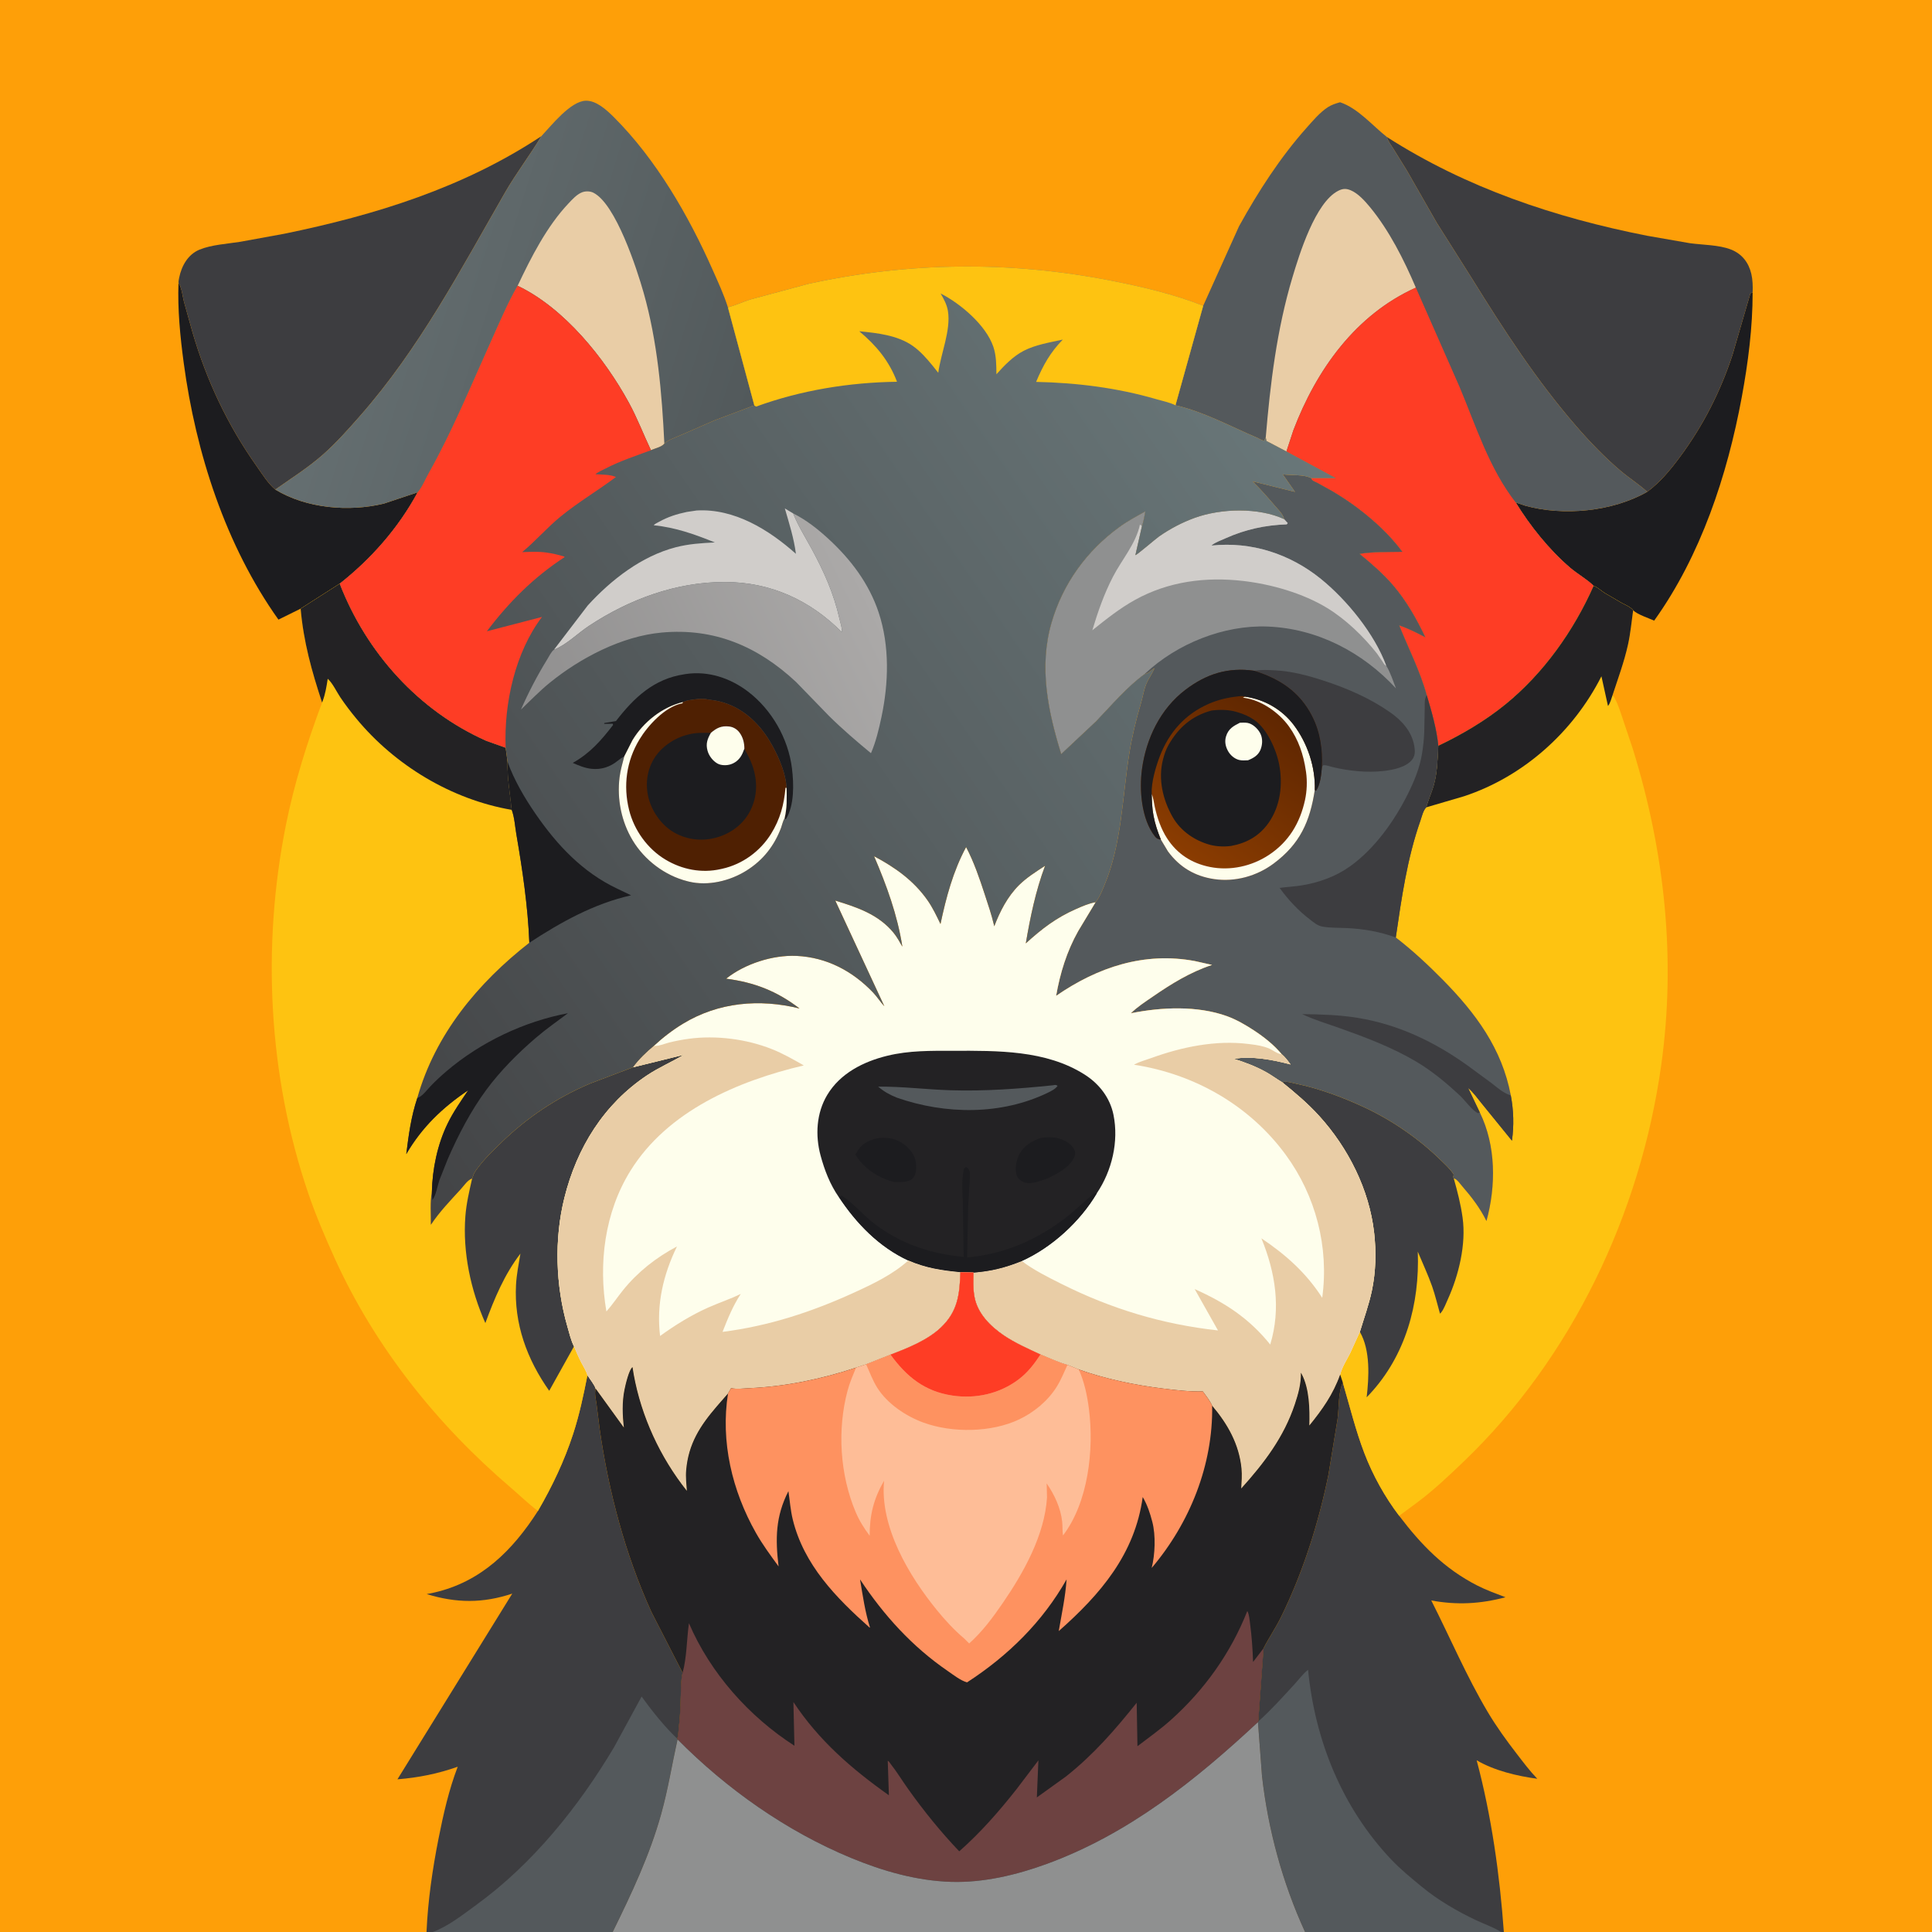 <svg version="1.1" xmlns="http://www.w3.org/2000/svg" style="display: block;" viewBox="0 0 2048 2048" width="1024" height="1024">
<rect x="0" y="0" width="2048" height="2048" fill="#808080" stroke="none"/>
<defs>
	<linearGradient id="Gradient1" gradientUnits="userSpaceOnUse" x1="799.404" y1="422.415" x2="368.561" y2="285.878">
		<stop class="stop0" offset="0" stop-opacity="1" stop-color="rgb(82,89,91)"/>
		<stop class="stop1" offset="1" stop-opacity="1" stop-color="rgb(101,111,113)"/>
	</linearGradient>
	<linearGradient id="Gradient2" gradientUnits="userSpaceOnUse" x1="1357.28" y1="761.104" x2="1252.13" y2="902.874">
		<stop class="stop0" offset="0" stop-opacity="1" stop-color="rgb(96,39,1)"/>
		<stop class="stop1" offset="1" stop-opacity="1" stop-color="rgb(138,60,1)"/>
	</linearGradient>
	<linearGradient id="Gradient3" gradientUnits="userSpaceOnUse" x1="337.04" y1="1111.81" x2="1348.29" y2="419.678">
		<stop class="stop0" offset="0" stop-opacity="1" stop-color="rgb(67,68,70)"/>
		<stop class="stop1" offset="1" stop-opacity="1" stop-color="rgb(105,119,121)"/>
	</linearGradient>
	<linearGradient id="Gradient4" gradientUnits="userSpaceOnUse" x1="593.33" y1="811.685" x2="930.299" y2="648.028">
		<stop class="stop0" offset="0" stop-opacity="1" stop-color="rgb(144,143,143)"/>
		<stop class="stop1" offset="1" stop-opacity="1" stop-color="rgb(171,169,168)"/>
	</linearGradient>
</defs>
<path transform="translate(0,0)" fill="rgb(254,159,8)" d="M 452.119 2048 L -0 2048 L 0 -0 L 2048 0 L 2048 2048 L 1594.14 2048 L 1591.21 2048 L 1383.43 2048 L 649.47 2048 L 458.707 2048 L 452.119 2048 z"/>
<path transform="translate(0,0)" fill="rgb(28,28,31)" d="M 1746.12 521.356 C 1759.96 511.172 1770.61 498.119 1780.79 484.398 C 1805.34 451.317 1823.67 415.305 1836.53 376.165 L 1855.5 310.981 L 1857.87 309.979 C 1857.89 347.087 1853.08 384.575 1846.34 421 C 1831.03 503.808 1802.9 588.969 1753.49 657.894 C 1747.33 655.14 1735.99 651.491 1731.21 646.962 C 1728.47 643.397 1722.9 641.171 1718.92 639.045 L 1701.23 628.722 C 1697.35 626.328 1693.54 622.527 1689.33 620.985 C 1682.15 613.93 1672.21 608.471 1664.4 601.784 C 1642.17 582.743 1621.94 557.521 1606.69 532.622 L 1616.73 536.058 C 1657.41 547.352 1709.43 542.32 1746.12 521.356 z"/>
<path transform="translate(0,0)" fill="rgb(28,28,31)" d="M 189.213 299.809 C 192.932 305.759 193.234 312.95 194.961 319.616 L 203.988 352 C 218.919 403.159 241.186 450.476 271.981 494.002 C 277.829 502.269 284.023 512.471 291.845 518.977 C 324.793 539.005 369.921 542.823 406.903 533.854 L 442.73 521.886 C 422.397 559.615 393.597 592.281 360.124 618.707 L 318.682 645.211 L 295.158 656.815 C 239.077 578.082 207.543 479.873 194.766 384.796 C 190.977 356.597 188.179 328.281 189.213 299.809 z"/>
<path transform="translate(0,0)" fill="rgb(61,61,64)" d="M 573.879 144.328 C 561.763 164.644 547.304 183.365 535.471 203.924 C 488.061 286.296 444.747 369.183 381.5 441.095 C 369.17 455.115 356.545 469.368 342.533 481.75 C 326.602 495.829 309.13 506.781 291.845 518.977 C 284.023 512.471 277.829 502.269 271.981 494.002 C 241.186 450.476 218.919 403.159 203.988 352 L 194.961 319.616 C 193.234 312.95 192.932 305.759 189.213 299.809 C 189.208 297.815 189.585 296.002 189.99 294.055 C 192.545 281.772 199.267 269.676 211.426 264.657 C 224.141 259.408 241.135 258.453 254.75 256.298 L 301.41 247.772 C 397.69 228.009 491.377 199.012 573.879 144.328 z"/>
<path transform="translate(0,0)" fill="rgb(61,61,64)" d="M 1746.12 521.356 C 1737.37 513.391 1727.05 506.825 1717.95 499.139 C 1701.07 484.884 1685.22 468.336 1670.74 451.646 C 1628.88 403.381 1593.89 349.456 1560.32 295.243 L 1522.94 236.039 L 1491.29 180.695 L 1477.05 157.729 C 1474.45 153.616 1471.49 149.992 1470.18 145.236 C 1554.41 199.219 1648.25 230.594 1745.89 249.889 L 1791.32 257.798 C 1804.94 259.676 1822.1 259.499 1834.86 264.5 C 1846.52 269.07 1853.57 278.209 1856.44 290.188 C 1857.92 296.397 1858.13 303.621 1857.87 309.979 L 1855.5 310.981 L 1836.53 376.165 C 1823.67 415.305 1805.34 451.317 1780.79 484.398 C 1770.61 498.119 1759.96 511.172 1746.12 521.356 z"/>
<path transform="translate(0,0)" fill="url(#Gradient1)" d="M 573.879 144.328 C 584.53 133.044 604.764 107.169 621.006 106.758 C 632.111 106.477 643.143 116.649 650.578 124.054 C 695.376 168.665 729.948 228.514 755.413 286.008 C 761.193 299.059 767.343 312.212 771.625 325.846 L 799.66 429.887 C 797.296 430.269 796.105 430.827 794 431.813 L 757.5 445.574 L 721 461.54 C 716.389 463.511 707.514 466.766 704.238 470.247 C 701.579 473.861 694.198 475.352 689.989 477.244 C 682.022 460.414 675.547 443.272 666.58 426.836 C 640.791 379.57 598.055 326.492 548.704 302.949 C 537.965 321.573 529.193 342.635 520.327 362.237 C 499.273 408.786 479.522 457.213 454.425 501.72 C 451.108 507.603 447.214 517.095 442.73 521.886 L 406.903 533.854 C 369.921 542.823 324.793 539.005 291.845 518.977 C 309.13 506.781 326.602 495.829 342.533 481.75 C 356.545 469.368 369.17 455.115 381.5 441.095 C 444.747 369.183 488.061 286.296 535.471 203.924 C 547.304 183.365 561.763 164.644 573.879 144.328 z"/>
<path transform="translate(0,0)" fill="rgb(233,205,166)" d="M 548.704 302.949 C 562.94 272.814 579.625 239.959 602.609 215.664 C 606.693 211.347 611.499 205.928 617.179 203.798 C 620.775 202.449 625.532 202.55 628.989 204.277 C 652.81 216.175 675.164 285.254 682.244 310.203 C 696.943 362.002 701.657 416.67 704.238 470.247 C 701.579 473.861 694.198 475.352 689.989 477.244 C 682.022 460.414 675.547 443.272 666.58 426.836 C 640.791 379.57 598.055 326.492 548.704 302.949 z"/>
<path transform="translate(0,0)" fill="rgb(61,61,64)" d="M 1423.45 1465.63 C 1430.8 1490.6 1437.05 1516.37 1446.39 1540.67 C 1455.36 1564.04 1468.03 1586.87 1483.16 1606.79 C 1506.68 1637.72 1530.93 1662.82 1566.01 1680.74 C 1575.65 1685.67 1585.79 1689.24 1595.86 1693.15 C 1569.28 1700.27 1544.32 1701.57 1517.2 1696.55 C 1537.17 1735.9 1554.64 1777.16 1577.24 1815.09 C 1586.39 1830.44 1596.84 1844.88 1607.75 1859.02 C 1614.7 1868.04 1621.69 1877.37 1629.6 1885.57 C 1608.29 1882.71 1584.01 1876.94 1565.31 1865.96 C 1581.04 1924.94 1589.78 1987.17 1594.14 2048 L 1591.21 2048 L 1383.43 2048 C 1359.58 1996.06 1344.18 1939.4 1337.78 1882.66 L 1333.57 1826.42 L 1333.46 1825.53 L 1333.79 1824.81 L 1339.38 1747.27 C 1345.2 1735.94 1352.44 1725.41 1358.09 1713.91 C 1381.27 1666.68 1397.83 1614.46 1408.25 1562.95 L 1417.88 1504.22 C 1419.53 1492.3 1418.38 1476.34 1423.45 1465.63 z"/>
<path transform="translate(0,0)" fill="rgb(84,89,92)" d="M 1333.79 1824.81 L 1334.58 1824.12 C 1347.71 1812.44 1359.98 1798.61 1371.92 1785.69 C 1376.55 1780.68 1381.25 1774.17 1386.6 1770.05 C 1393.96 1844.94 1422.5 1915.82 1474.53 1970.93 C 1484.56 1981.55 1496.05 1990.9 1507.32 2000.16 C 1524.5 2014.28 1544.22 2025.74 1564.24 2035.3 C 1573.02 2039.49 1583.04 2042.8 1591.21 2048 L 1383.43 2048 C 1359.58 1996.06 1344.18 1939.4 1337.78 1882.66 L 1333.57 1826.42 L 1333.46 1825.53 L 1333.79 1824.81 z"/>
<path transform="translate(0,0)" fill="rgb(61,61,64)" d="M 622.707 1457.84 C 625.114 1461.65 630.191 1467.84 631.433 1471.96 C 629.984 1477.39 631.707 1483.44 632.411 1488.92 L 635.654 1514.79 C 645.131 1581.01 662.729 1647.67 690.473 1708.68 L 723.614 1773.25 C 721.757 1781.11 721.91 1789.65 721.676 1797.7 C 721.346 1809.02 720.955 1820.37 719.56 1831.61 C 719.083 1835.46 719.121 1839.53 717.991 1843.23 L 718.219 1843.82 C 712.368 1870.27 708.154 1896.85 700.859 1923 C 688.62 1966.88 669.457 2007.27 649.47 2048 L 458.707 2048 L 452.119 2048 C 453.61 2014.62 458.381 1981.75 464.86 1949 C 469.913 1923.46 475.85 1897.14 485.203 1872.82 C 463.764 1880.32 443.939 1884.3 421.298 1886.16 L 543.022 1689.29 C 511.738 1699.67 483.853 1699.46 452.316 1689.8 L 460 1688.23 C 509.923 1676.97 543.451 1643.45 570.228 1601.67 C 585.365 1575.63 598.201 1548.68 607.548 1519.98 C 614.2 1499.56 618.549 1478.87 622.707 1457.84 z"/>
<path transform="translate(0,0)" fill="rgb(84,89,92)" d="M 458.707 2048 C 475.192 2041.97 490.743 2029.54 504.882 2019.27 C 564.667 1975.83 613.437 1915.18 650.992 1852 L 680.166 1798.37 C 691.26 1813.9 704.199 1830.03 717.991 1843.23 L 718.219 1843.82 C 712.368 1870.27 708.154 1896.85 700.859 1923 C 688.62 1966.88 669.457 2007.27 649.47 2048 L 458.707 2048 z"/>
<path transform="translate(0,0)" fill="rgb(84,89,92)" d="M 1275.43 324.131 L 1313.42 239.833 C 1333.76 203.072 1356.98 166.958 1384.98 135.538 C 1391.78 127.907 1398.97 119.276 1407.58 113.627 C 1411.58 111.004 1415.99 109.69 1420.53 108.381 C 1439.64 114.816 1454.5 132.861 1470.18 145.236 C 1471.49 149.992 1474.45 153.616 1477.05 157.729 L 1491.29 180.695 L 1522.94 236.039 L 1560.32 295.243 C 1593.89 349.456 1628.88 403.381 1670.74 451.646 C 1685.22 468.336 1701.07 484.884 1717.95 499.139 C 1727.05 506.825 1737.37 513.391 1746.12 521.356 C 1709.43 542.32 1657.41 547.352 1616.73 536.058 L 1606.69 532.622 C 1621.94 557.521 1642.17 582.743 1664.4 601.784 C 1672.21 608.471 1682.15 613.93 1689.33 620.985 C 1668.13 668.806 1636.25 713.828 1595.5 746.932 C 1574.33 764.129 1549.26 778.881 1524.66 790.544 C 1522.89 772.741 1517.52 754.077 1512.42 736.971 C 1505.39 711.308 1493.11 687.574 1483.26 662.98 C 1493.04 666.281 1501.78 670.774 1510.89 675.517 C 1501.52 655.796 1490.77 636.758 1476.47 620.13 C 1465.89 607.83 1453.67 597.45 1441.25 587.101 C 1456.02 584.79 1471.64 585.215 1486.55 584.952 C 1473.56 567.322 1456.27 551.38 1438.78 538.264 C 1430.43 532 1421.55 526.158 1412.58 520.818 L 1396.56 511.915 C 1395.07 511.112 1392.07 509.994 1391 508.928 C 1390.44 508.365 1390.29 507.503 1389.94 506.79 L 1416 506.863 L 1363.65 478.586 L 1342.52 467.481 L 1341.73 463.837 C 1340.81 465.373 1341.08 464.813 1340.42 466.293 L 1340 467.254 C 1338.24 466.793 1336.94 466.33 1335.33 465.444 C 1333.04 464.18 1334.17 464.694 1331.77 463.669 C 1304.18 451.905 1275.42 436.248 1246.04 429.616 L 1275.43 324.131 z"/>
<path transform="translate(0,0)" fill="rgb(233,205,166)" d="M 1341.73 463.837 C 1346.54 406.672 1353.46 349.429 1369.96 294.279 C 1377.32 269.652 1394.24 214.516 1418.65 202.219 C 1423.29 199.881 1426.79 199.657 1431.66 201.642 C 1439.57 204.867 1447.03 213.227 1452.33 219.665 C 1472.59 244.269 1488.37 275.557 1500.85 304.902 C 1437 333.575 1395.39 392.133 1371.07 456 L 1363.65 478.586 L 1342.52 467.481 L 1341.73 463.837 z"/>
<path transform="translate(0,0)" fill="rgb(254,61,37)" d="M 1500.85 304.902 L 1547.13 410 C 1564.59 451.563 1578.55 496.596 1606.69 532.622 C 1621.94 557.521 1642.17 582.743 1664.4 601.784 C 1672.21 608.471 1682.15 613.93 1689.33 620.985 C 1668.13 668.806 1636.25 713.828 1595.5 746.932 C 1574.33 764.129 1549.26 778.881 1524.66 790.544 C 1522.89 772.741 1517.52 754.077 1512.42 736.971 C 1505.39 711.308 1493.11 687.574 1483.26 662.98 C 1493.04 666.281 1501.78 670.774 1510.89 675.517 C 1501.52 655.796 1490.77 636.758 1476.47 620.13 C 1465.89 607.83 1453.67 597.45 1441.25 587.101 C 1456.02 584.79 1471.64 585.215 1486.55 584.952 C 1473.56 567.322 1456.27 551.38 1438.78 538.264 C 1430.43 532 1421.55 526.158 1412.58 520.818 L 1396.56 511.915 C 1395.07 511.112 1392.07 509.994 1391 508.928 C 1390.44 508.365 1390.29 507.503 1389.94 506.79 L 1416 506.863 L 1363.65 478.586 L 1371.07 456 C 1395.39 392.133 1437 333.575 1500.85 304.902 z"/>
<path transform="translate(0,0)" fill="rgb(254,195,17)" d="M 318.682 645.211 L 360.124 618.707 C 388.389 691.721 443.619 753.363 515.5 785.29 L 536.004 792.602 L 538.02 807.557 C 537.708 825.011 540.699 841.266 542.454 858.489 C 545.418 866.467 545.93 876.085 547.38 884.503 C 553.905 922.398 559.585 960.889 561.118 999.366 C 506.704 1041.86 461.296 1096.41 442.334 1164.01 C 435.799 1183.53 433.198 1203.06 430.665 1223.37 C 447.409 1194.73 469.002 1174.13 496.351 1155.66 C 488.584 1167.14 480.513 1178.64 474.44 1191.14 C 463.686 1213.26 458.362 1239.02 457.791 1263.56 C 455.74 1274.12 456.9 1287.43 456.741 1298.31 C 465.863 1284.58 477.493 1272.56 488.568 1260.41 C 491.904 1256.75 495.832 1250.67 500.479 1249.29 L 501.142 1247.47 C 502.286 1243.46 503.811 1241.56 506.328 1238.16 C 513.532 1228.44 522.23 1220.05 530.892 1211.64 C 558.956 1184.39 589.821 1163.8 625.764 1148.5 L 670.987 1131.38 L 724.946 1118.1 C 712.112 1125.76 698.416 1131.57 685.925 1139.9 C 640.041 1170.49 611.522 1216.65 598.321 1269.66 C 587.362 1313.66 588.944 1362.67 601.455 1406.14 C 603.41 1412.93 605.257 1420.89 608.449 1427.2 C 610.888 1432.98 613.286 1438.75 616.191 1444.32 C 618.339 1448.43 621.576 1453.39 622.707 1457.84 C 618.549 1478.87 614.2 1499.56 607.548 1519.98 C 598.201 1548.68 585.365 1575.63 570.228 1601.67 C 560.292 1594.28 550.932 1585.09 541.467 1577 C 463.124 1510.07 397.486 1427.9 354.723 1333.71 C 344.548 1311.3 334.717 1288.26 326.77 1264.95 C 284.427 1140.77 277.346 1003.45 302.991 875 C 311.859 830.58 325.543 787.101 341.424 744.746 C 330.381 711.206 321.792 680.597 318.682 645.211 z"/>
<path transform="translate(0,0)" fill="rgb(35,34,36)" d="M 318.682 645.211 L 360.124 618.707 C 388.389 691.721 443.619 753.363 515.5 785.29 L 536.004 792.602 L 538.02 807.557 C 537.708 825.011 540.699 841.266 542.454 858.489 C 478.81 847.558 418.861 811.512 377.733 761.745 C 371.702 754.447 366.006 746.997 360.727 739.136 C 356.813 733.308 352.528 724.04 347.402 719.53 C 346.138 727.726 344.884 735.695 341.919 743.478 L 341.424 744.746 C 330.381 711.206 321.792 680.597 318.682 645.211 z"/>
<path transform="translate(0,0)" fill="rgb(61,61,64)" d="M 670.987 1131.38 L 724.946 1118.1 C 712.112 1125.76 698.416 1131.57 685.925 1139.9 C 640.041 1170.49 611.522 1216.65 598.321 1269.66 C 587.362 1313.66 588.944 1362.67 601.455 1406.14 C 603.41 1412.93 605.257 1420.89 608.449 1427.2 L 582.191 1474.31 C 558.611 1440.91 544.79 1403.3 547.006 1361.93 C 547.594 1350.94 549.871 1339.76 551.66 1328.89 C 534.653 1351.08 524.087 1376.47 514.493 1402.53 C 498.936 1367.59 490.385 1327.47 493.315 1289.2 C 494.343 1275.77 497.502 1262.4 500.479 1249.29 L 501.142 1247.47 C 502.286 1243.46 503.811 1241.56 506.328 1238.16 C 513.532 1228.44 522.23 1220.05 530.892 1211.64 C 558.956 1184.39 589.821 1163.8 625.764 1148.5 L 670.987 1131.38 z"/>
<path transform="translate(0,0)" fill="rgb(254,195,17)" d="M 1689.33 620.985 C 1693.54 622.527 1697.35 626.328 1701.23 628.722 L 1718.92 639.045 C 1722.9 641.171 1728.47 643.397 1731.21 646.962 C 1729.51 659.159 1728.41 671.289 1725.75 683.34 C 1721.69 701.689 1715.23 719.028 1709.41 736.844 C 1714.03 742.977 1716.02 750.161 1718.6 757.287 L 1730.94 794.115 C 1764.66 903.008 1776.81 1016.28 1760.91 1129.5 C 1738.89 1286.27 1666.47 1439.16 1551.66 1549.22 C 1535.98 1564.25 1519.76 1579.68 1502.32 1592.65 L 1483.16 1606.79 C 1468.03 1586.87 1455.36 1564.04 1446.39 1540.67 C 1437.05 1516.37 1430.8 1490.6 1423.45 1465.63 L 1420.62 1457.08 C 1422.62 1449.26 1427.66 1441.43 1431.31 1434.25 L 1441.51 1411.84 C 1445.89 1397.26 1451.09 1383.08 1454.23 1368.15 C 1458.44 1348.1 1458.9 1327.13 1456.62 1306.81 C 1451.48 1261.02 1429.17 1216.87 1398.4 1182.97 C 1386.43 1169.79 1373.05 1158.47 1359.23 1147.32 C 1363.58 1145.71 1369.95 1147.93 1374.57 1148.91 C 1398.72 1154.02 1422.68 1162.92 1445.06 1173.24 C 1474.7 1186.9 1503.25 1206.45 1526.65 1229.21 C 1531.61 1234.04 1537.34 1239.11 1540.98 1245 C 1540.77 1246.6 1540.19 1247.78 1541.05 1249.2 L 1542.05 1249.42 C 1544.81 1250.49 1547.98 1255.1 1549.97 1257.39 C 1560 1268.96 1568.91 1280.54 1575.71 1294.33 C 1585.91 1257.1 1585.93 1214.51 1568.67 1179.25 L 1556.25 1153.29 C 1561.66 1157.65 1566.16 1164.3 1570.61 1169.64 L 1602.71 1209.15 C 1605 1193.23 1604.49 1177.04 1601.52 1161.26 C 1592.22 1111.54 1564.21 1073.95 1529.5 1038.71 C 1513.74 1022.71 1497.37 1007.5 1479.59 993.754 C 1485.72 951.911 1491.57 910.253 1505.62 870.141 C 1507.15 865.765 1508.59 859.033 1511.94 855.795 C 1513.95 847.909 1517.52 840.423 1519.78 832.555 C 1523.69 818.899 1523.88 804.616 1524.66 790.544 C 1549.26 778.881 1574.33 764.129 1595.5 746.932 C 1636.25 713.828 1668.13 668.806 1689.33 620.985 z"/>
<path transform="translate(0,0)" fill="rgb(35,34,36)" d="M 1689.33 620.985 C 1693.54 622.527 1697.35 626.328 1701.23 628.722 L 1718.92 639.045 C 1722.9 641.171 1728.47 643.397 1731.21 646.962 C 1729.51 659.159 1728.41 671.289 1725.75 683.34 C 1721.69 701.689 1715.23 719.028 1709.41 736.844 C 1708.15 740.178 1706.85 745.788 1704.52 748.355 L 1697.58 716.9 C 1667.8 775.845 1614.87 823.283 1551.92 844.067 L 1511.94 855.795 C 1513.95 847.909 1517.52 840.423 1519.78 832.555 C 1523.69 818.899 1523.88 804.616 1524.66 790.544 C 1549.26 778.881 1574.33 764.129 1595.5 746.932 C 1636.25 713.828 1668.13 668.806 1689.33 620.985 z"/>
<path transform="translate(0,0)" fill="rgb(61,61,64)" d="M 1359.23 1147.32 C 1363.58 1145.71 1369.95 1147.93 1374.57 1148.91 C 1398.72 1154.02 1422.68 1162.92 1445.06 1173.24 C 1474.7 1186.9 1503.25 1206.45 1526.65 1229.21 C 1531.61 1234.04 1537.34 1239.11 1540.98 1245 C 1540.77 1246.6 1540.19 1247.78 1541.05 1249.2 C 1544.99 1263.16 1548.39 1276.32 1550.4 1290.71 C 1554.33 1318.77 1546.38 1351.65 1534.83 1377.16 C 1532.91 1381.41 1530.64 1387.53 1527.79 1391.18 L 1526.46 1392.56 C 1523.66 1382.89 1521.43 1372.98 1518.07 1363.48 C 1513.66 1351.05 1507.98 1339 1502.91 1326.81 C 1505.02 1382.05 1490.06 1436.88 1451.81 1477.95 L 1448.71 1481.16 C 1451.19 1459.81 1452.81 1431.29 1441.51 1411.84 C 1445.89 1397.26 1451.09 1383.08 1454.23 1368.15 C 1458.44 1348.1 1458.9 1327.13 1456.62 1306.81 C 1451.48 1261.02 1429.17 1216.87 1398.4 1182.97 C 1386.43 1169.79 1373.05 1158.47 1359.23 1147.32 z"/>
<path transform="translate(0,0)" fill="rgb(84,89,92)" d="M 1361.19 550.29 C 1360.1 544.946 1355.19 540.537 1351.75 536.5 C 1344.02 527.421 1336.31 518.655 1327.82 510.265 L 1372.76 521.418 L 1359.79 502.828 C 1369.11 504.116 1381.43 502.673 1389.94 506.79 C 1390.29 507.503 1390.44 508.365 1391 508.928 C 1392.07 509.994 1395.07 511.112 1396.56 511.915 L 1412.58 520.818 C 1421.55 526.158 1430.43 532 1438.78 538.264 C 1456.27 551.38 1473.56 567.322 1486.55 584.952 C 1471.64 585.215 1456.02 584.79 1441.25 587.101 C 1453.67 597.45 1465.89 607.83 1476.47 620.13 C 1490.77 636.758 1501.52 655.796 1510.89 675.517 C 1501.78 670.774 1493.04 666.281 1483.26 662.98 C 1493.11 687.574 1505.39 711.308 1512.42 736.971 C 1517.52 754.077 1522.89 772.741 1524.66 790.544 C 1523.88 804.616 1523.69 818.899 1519.78 832.555 C 1517.52 840.423 1513.95 847.909 1511.94 855.795 C 1508.59 859.033 1507.15 865.765 1505.62 870.141 C 1491.57 910.253 1485.72 951.911 1479.59 993.754 C 1497.37 1007.5 1513.74 1022.71 1529.5 1038.71 C 1564.21 1073.95 1592.22 1111.54 1601.52 1161.26 C 1604.49 1177.04 1605 1193.23 1602.71 1209.15 L 1570.61 1169.64 C 1566.16 1164.3 1561.66 1157.65 1556.25 1153.29 L 1568.67 1179.25 C 1585.93 1214.51 1585.91 1257.1 1575.71 1294.33 C 1568.91 1280.54 1560 1268.96 1549.97 1257.39 C 1547.98 1255.1 1544.81 1250.49 1542.05 1249.42 L 1541.05 1249.2 C 1540.19 1247.78 1540.77 1246.6 1540.98 1245 C 1537.34 1239.11 1531.61 1234.04 1526.65 1229.21 C 1503.25 1206.45 1474.7 1186.9 1445.06 1173.24 C 1422.68 1162.92 1398.72 1154.02 1374.57 1148.91 C 1369.95 1147.93 1363.58 1145.71 1359.23 1147.32 C 1353.36 1143.85 1347.93 1139.71 1341.95 1136.4 C 1331 1130.34 1319.68 1126.08 1307.78 1122.38 C 1327.31 1119.18 1349.11 1123.35 1368.01 1128.36 C 1365.11 1124.35 1362.41 1120.74 1358.63 1117.47 C 1350.69 1107.81 1339.94 1099.31 1329.52 1092.46 C 1320.59 1086.58 1310.67 1080.8 1300.59 1077.16 C 1269.24 1065.84 1230.96 1067.56 1198.77 1074.1 C 1205.51 1067.4 1214.06 1061.9 1221.89 1056.51 C 1241.6 1042.9 1261.94 1030.36 1284.82 1022.85 L 1266.56 1018.76 C 1212.84 1008.77 1163.59 1025.28 1119.54 1055.63 C 1123.76 1031.49 1130.86 1008.44 1142.91 987 L 1161.37 956.358 C 1165.54 951.415 1168.16 944.449 1170.65 938.533 C 1189.1 894.657 1189.64 845.672 1197.02 799.216 C 1199.96 780.734 1204.28 762.94 1209.57 745 C 1211.76 737.569 1212.76 729.479 1216.23 722.534 L 1217.01 721.005 L 1221.27 713.541 L 1223.83 708.393 C 1219.75 710.597 1217.89 713.779 1213.23 714.626 C 1194.36 728.384 1177.96 747.974 1161.76 764.77 L 1124.94 799.336 C 1110.89 754.168 1101.1 706.904 1114.65 660.111 C 1126.59 618.872 1151.77 583.997 1186.47 558.746 C 1195.2 552.395 1204.68 547.287 1214.11 542.086 C 1213.18 547.064 1212.39 552.11 1210.79 556.926 L 1210.52 557.697 L 1203.53 588.535 C 1205.12 588.363 1225.22 571.073 1228.59 568.712 C 1240.18 560.597 1253.14 553.776 1266.46 548.953 C 1294.36 538.849 1334.13 537.791 1361.19 550.29 z"/>
<path transform="translate(0,0)" fill="rgb(61,61,64)" d="M 1568.67 1179.25 L 1566.92 1180.04 C 1561.35 1178.1 1552.63 1166.08 1547.81 1161.58 C 1533.33 1148.06 1517.92 1135.18 1500.8 1125.08 C 1475.39 1110.09 1447.08 1099.45 1419.36 1089.58 C 1406.37 1084.96 1392.73 1080.98 1380.29 1074.99 C 1400.04 1075.26 1419.98 1075.8 1439.5 1079.02 C 1482.46 1086.11 1520.57 1104.33 1555.75 1129.52 L 1580.97 1148.07 C 1587.25 1152.88 1592.83 1158.07 1600.39 1160.86 L 1601.52 1161.26 C 1604.49 1177.04 1605 1193.23 1602.71 1209.15 L 1570.61 1169.64 C 1566.16 1164.3 1561.66 1157.65 1556.25 1153.29 L 1568.67 1179.25 z"/>
<path transform="translate(0,0)" fill="rgb(61,61,64)" d="M 1329.47 711.028 C 1336.79 709.739 1344.11 710.203 1351.5 710.577 C 1369.24 711.475 1386.48 716.059 1403.3 721.57 C 1427.96 729.651 1452.14 740.076 1473.5 755.013 C 1486 763.75 1496.59 775.356 1499.22 790.873 C 1500.03 795.697 1500.32 800.516 1497.32 804.689 C 1491.12 813.317 1476.82 816.114 1466.79 817.256 C 1449.09 819.27 1430.22 817.292 1412.92 813.208 C 1410.81 812.711 1403.64 810.186 1402.37 811.502 L 1401.27 813.183 C 1402.21 794.372 1399.5 775.849 1390.86 759 C 1377.61 733.145 1356.51 719.504 1329.47 711.028 z"/>
<path transform="translate(0,0)" fill="rgb(61,61,64)" d="M 1479.59 993.754 C 1462.45 987.578 1445.7 984.658 1427.5 983.786 C 1419.17 983.387 1410.22 983.717 1402.02 982.263 C 1396.52 981.286 1393.11 978.14 1388.81 974.884 C 1376.6 965.639 1365.37 953.668 1356.49 941.235 C 1364.37 940.09 1372.39 939.792 1380.22 938.476 C 1398.63 935.382 1416.22 929.072 1431.46 918.106 C 1457.31 899.512 1478.13 870.207 1492.24 841.941 C 1499.15 828.098 1504.85 814.389 1507.38 799.052 C 1508.64 791.424 1509.46 783.728 1509.76 776 L 1510.28 750.5 C 1510.35 745.84 1509.72 740.988 1512.42 736.971 C 1517.52 754.077 1522.89 772.741 1524.66 790.544 C 1523.88 804.616 1523.69 818.899 1519.78 832.555 C 1517.52 840.423 1513.95 847.909 1511.94 855.795 C 1508.59 859.033 1507.15 865.765 1505.62 870.141 C 1491.57 910.253 1485.72 951.911 1479.59 993.754 z"/>
<path transform="translate(0,0)" fill="url(#Gradient2)" d="M 1230.6 890.021 C 1227.44 889.608 1226.18 889.072 1224.16 886.5 C 1209.93 868.385 1207.57 837.356 1210.54 815.412 C 1214.93 782.874 1230.08 751.338 1256.64 731.198 C 1278.78 714.408 1301.57 707.118 1329.47 711.028 C 1356.51 719.504 1377.61 733.145 1390.86 759 C 1399.5 775.849 1402.21 794.372 1401.27 813.183 C 1400.61 820.962 1399.64 831.721 1395.07 838.25 C 1394.01 837.858 1394.46 838.18 1393.75 837.263 C 1388.66 870.784 1378.08 894.624 1350.04 915.442 C 1332.14 928.729 1309.28 935.105 1287.17 931.884 C 1266.59 928.887 1250.45 919.269 1238.12 902.536 L 1230.6 890.021 z"/>
<path transform="translate(0,0)" fill="rgb(254,254,236)" d="M 1319.8 738.456 C 1340.32 741.408 1359 751.994 1371.56 768.668 C 1386.03 787.889 1394.47 813.18 1393.75 837.263 C 1388.66 870.784 1378.08 894.624 1350.04 915.442 C 1332.14 928.729 1309.28 935.105 1287.17 931.884 C 1266.59 928.887 1250.45 919.269 1238.12 902.536 L 1230.6 890.021 C 1227.15 881.574 1224.41 873.484 1222.74 864.5 C 1221.31 856.833 1221.04 849.5 1220.86 841.705 C 1222.73 846.033 1223.06 850.451 1224.05 855 C 1226.58 866.567 1230.65 878.541 1237.07 888.548 C 1247.73 905.143 1263.26 915.133 1282.54 919.007 C 1304.09 923.338 1326.99 918.288 1345.24 906.166 C 1366.23 892.224 1378.08 872.305 1383.36 848.036 C 1385.4 838.686 1385.82 828.094 1384.49 818.607 L 1384.24 817 C 1381.77 800.034 1376.45 784.052 1366.34 770.041 C 1355.74 755.343 1337.44 742.429 1319.22 739.774 L 1317.5 739.55 L 1319.8 738.456 z"/>
<path transform="translate(0,0)" fill="rgb(28,28,31)" d="M 1230.6 890.021 C 1227.44 889.608 1226.18 889.072 1224.16 886.5 C 1209.93 868.385 1207.57 837.356 1210.54 815.412 C 1214.93 782.874 1230.08 751.338 1256.64 731.198 C 1278.78 714.408 1301.57 707.118 1329.47 711.028 C 1356.51 719.504 1377.61 733.145 1390.86 759 C 1399.5 775.849 1402.21 794.372 1401.27 813.183 C 1400.61 820.962 1399.64 831.721 1395.07 838.25 C 1394.01 837.858 1394.46 838.18 1393.75 837.263 C 1394.47 813.18 1386.03 787.889 1371.56 768.668 C 1359 751.994 1340.32 741.408 1319.8 738.456 C 1317.01 737.35 1313.86 738.051 1310.94 738.381 C 1300.73 739.538 1290.81 741.932 1281.37 746.058 C 1256.26 757.044 1239.11 776.334 1229.35 801.918 C 1225.07 813.134 1220.26 829.671 1220.86 841.705 C 1221.04 849.5 1221.31 856.833 1222.74 864.5 C 1224.41 873.484 1227.15 881.574 1230.6 890.021 z"/>
<path transform="translate(0,0)" fill="rgb(28,28,31)" d="M 1284.14 753.225 C 1292.61 752.067 1302.11 752.174 1310.36 754.547 L 1312 755.04 C 1318.49 756.909 1323.94 759.347 1329.52 763.156 C 1343.14 772.456 1353.16 795.038 1356.09 811.005 C 1359.92 831.887 1357.28 854.206 1344.99 871.929 C 1335.23 885.992 1321.78 893.613 1305.2 896.699 C 1298.18 897.707 1289.76 897.418 1282.92 895.591 C 1266.63 891.24 1251.66 881.042 1243.18 866.269 C 1232.66 847.935 1227.43 825.755 1232.85 805 C 1234.32 799.376 1236 794.354 1238.92 789.296 C 1249.51 770.968 1263.59 758.81 1284.14 753.225 z"/>
<path transform="translate(0,0)" fill="rgb(254,254,236)" d="M 1314.4 766.11 L 1315.73 766.085 C 1318.71 766.011 1321.73 765.822 1324.58 766.889 C 1329.48 768.724 1334.17 773.454 1336.31 778.188 C 1338.66 783.371 1338.26 789.607 1336.16 794.8 C 1333.76 800.717 1328.55 803.685 1322.93 805.931 C 1319.86 806.049 1316.4 806.345 1313.41 805.566 C 1308.49 804.284 1304.16 800.489 1301.73 796.108 C 1299.06 791.28 1297.99 785.975 1299.64 780.6 C 1302.1 772.574 1307.36 769.608 1314.4 766.11 z"/>
<path transform="translate(0,0)" fill="rgb(143,144,144)" d="M 1210.52 557.697 L 1203.53 588.535 C 1205.12 588.363 1225.22 571.073 1228.59 568.712 C 1240.18 560.597 1253.14 553.776 1266.46 548.953 C 1294.36 538.849 1334.13 537.791 1361.19 550.29 L 1365.04 554.5 L 1364 555.844 C 1341.06 556.673 1320.36 561.139 1299.31 570.528 C 1294.9 572.497 1288.82 574.718 1284.98 577.569 L 1284.37 578.297 C 1326.46 573.878 1367.21 587.035 1400.09 613.607 C 1427.75 635.972 1456.99 671.905 1469.45 705.636 C 1473.91 712.791 1476.69 721.873 1479.79 729.715 C 1444.41 691.313 1396.24 666.211 1343.69 664.159 C 1297.28 662.346 1247.68 682.31 1213.9 713.988 L 1213.23 714.626 C 1194.36 728.384 1177.96 747.974 1161.76 764.77 L 1124.94 799.336 C 1110.89 754.168 1101.1 706.904 1114.65 660.111 C 1126.59 618.872 1151.77 583.997 1186.47 558.746 C 1195.2 552.395 1204.68 547.287 1214.11 542.086 C 1213.18 547.064 1212.39 552.11 1210.79 556.926 L 1210.52 557.697 z"/>
<path transform="translate(0,0)" fill="rgb(208,205,202)" d="M 1210.52 557.697 L 1203.53 588.535 C 1205.12 588.363 1225.22 571.073 1228.59 568.712 C 1240.18 560.597 1253.14 553.776 1266.46 548.953 C 1294.36 538.849 1334.13 537.791 1361.19 550.29 L 1365.04 554.5 L 1364 555.844 C 1341.06 556.673 1320.36 561.139 1299.31 570.528 C 1294.9 572.497 1288.82 574.718 1284.98 577.569 L 1284.37 578.297 C 1326.46 573.878 1367.21 587.035 1400.09 613.607 C 1427.75 635.972 1456.99 671.905 1469.45 705.636 C 1467.61 705.072 1466.63 703.01 1465.62 701.385 L 1459.76 692.923 C 1445.56 674.839 1426.64 656.569 1406.95 644.557 C 1381.13 628.799 1347.72 619.295 1317.82 615.841 C 1278.04 611.248 1238.57 616.306 1203.22 635.882 C 1186.68 645.039 1172.6 656.387 1157.91 668.12 C 1163.82 648.416 1170.29 629.76 1179.75 611.447 C 1189.24 593.066 1204.01 576.589 1208.38 556.046 L 1210.52 557.697 z"/>
<path transform="translate(0,0)" fill="rgb(254,254,236)" d="M 693.124 1108.65 C 702.43 1099.99 713.086 1091.79 723.962 1085.2 C 761.739 1062.29 805.176 1058.54 847.51 1069.02 C 823.531 1050.6 799.62 1041.33 769.754 1037.44 C 789.475 1021.68 819.159 1012.13 844.402 1013.29 C 876.155 1014.75 903.793 1029.32 925.482 1052.1 C 929.825 1056.67 933.166 1062.04 937.443 1066.68 L 885.441 954.663 C 908.688 961.768 931.062 969.248 947.085 988.627 C 950.791 993.108 953.63 998.438 956.538 1003.46 C 951.246 969.762 939.959 938.896 926.593 907.662 C 948.766 919.397 968.577 933.463 983.166 954.259 C 988.69 962.133 992.78 970.858 996.957 979.493 C 1002.94 951.249 1010.34 923.499 1024.11 897.926 C 1032.32 913.48 1038.38 931.209 1043.82 947.914 C 1047.35 958.774 1051.16 969.693 1053.72 980.825 L 1053.96 981.893 C 1059.97 966.089 1068.09 950.262 1080.23 938.229 C 1088.36 930.176 1098.29 923.992 1107.82 917.759 C 1097.89 944.296 1092.13 972.115 1087.4 999.989 C 1104.55 984.442 1119.43 972.924 1140.7 963.565 C 1147.26 960.677 1154.28 957.586 1161.37 956.358 L 1142.91 987 C 1130.86 1008.44 1123.76 1031.49 1119.54 1055.63 C 1163.59 1025.28 1212.84 1008.77 1266.56 1018.76 L 1284.82 1022.85 C 1261.94 1030.36 1241.6 1042.9 1221.89 1056.51 C 1214.06 1061.9 1205.51 1067.4 1198.77 1074.1 C 1230.96 1067.56 1269.24 1065.84 1300.59 1077.16 C 1310.67 1080.8 1320.59 1086.58 1329.52 1092.46 C 1339.94 1099.31 1350.69 1107.81 1358.63 1117.47 C 1362.41 1120.74 1365.11 1124.35 1368.01 1128.36 C 1349.11 1123.35 1327.31 1119.18 1307.78 1122.38 C 1319.68 1126.08 1331 1130.34 1341.95 1136.4 C 1347.93 1139.71 1353.36 1143.85 1359.23 1147.32 C 1373.05 1158.47 1386.43 1169.79 1398.4 1182.97 C 1429.17 1216.87 1451.48 1261.02 1456.62 1306.81 C 1458.9 1327.13 1458.44 1348.1 1454.23 1368.15 C 1451.09 1383.08 1445.89 1397.26 1441.51 1411.84 L 1431.31 1434.25 C 1427.66 1441.43 1422.62 1449.26 1420.62 1457.08 C 1413.21 1477.92 1401.82 1494.09 1387.93 1511.13 C 1388.44 1493.93 1388.1 1472.01 1379.82 1456.5 L 1379.01 1455.05 C 1379.29 1466.64 1376.22 1477.62 1372.58 1488.55 C 1360.98 1523.44 1340.04 1550.91 1315.75 1577.86 C 1316.15 1570.82 1316.74 1563.63 1316.04 1556.59 C 1313.48 1530.89 1301.43 1509.54 1284.93 1490.1 C 1282.67 1484.84 1278.39 1479.59 1275.05 1474.94 C 1261.03 1475.34 1246.32 1473.59 1232.42 1471.86 C 1202.54 1468.15 1171.94 1461.77 1143.53 1451.7 L 1131.54 1446.89 C 1121.89 1444.24 1112.27 1439.58 1102.97 1435.84 C 1089.79 1429.67 1075.94 1423.64 1063.89 1415.44 C 1049.74 1405.8 1036.1 1392.18 1032.98 1374.59 L 1032.72 1373 C 1031.38 1365.13 1031.86 1356.91 1031.93 1348.95 L 1018.04 1348.63 C 1017.26 1372.32 1015.24 1390.38 997.184 1407.41 C 982.984 1420.79 962.022 1429.13 943.987 1435.97 L 918.111 1446.26 L 907.424 1449.75 C 870.961 1461.85 833.086 1469.7 794.663 1471.51 C 788.501 1471.8 780.989 1472.78 774.974 1471.5 L 771.721 1477.13 L 760.014 1490.54 C 742.019 1511.49 729.777 1530.42 727.34 1558.48 C 726.713 1565.7 727.559 1573.16 728.109 1580.37 C 699.748 1544.7 679.927 1501.81 671.779 1457.09 L 670.5 1449.17 C 666.734 1451.69 662.941 1468.27 661.927 1473.34 C 659.308 1486.45 659.811 1500.08 661.339 1513.29 L 631.433 1471.96 C 630.191 1467.84 625.114 1461.65 622.707 1457.84 C 621.576 1453.39 618.339 1448.43 616.191 1444.32 C 613.286 1438.75 610.888 1432.98 608.449 1427.2 C 605.257 1420.89 603.41 1412.93 601.455 1406.14 C 588.944 1362.67 587.362 1313.66 598.321 1269.66 C 611.522 1216.65 640.041 1170.49 685.925 1139.9 C 698.416 1131.57 712.112 1125.76 724.946 1118.1 L 670.987 1131.38 C 676.91 1123.18 685.356 1115.08 693.124 1108.65 z"/>
<path transform="translate(0,0)" fill="rgb(233,205,166)" d="M 1083.1 1336.7 C 1095.41 1346.12 1110.91 1353.85 1124.81 1360.81 C 1177.92 1387.42 1232.03 1403.82 1291.12 1410.32 L 1266.42 1366.48 C 1298.61 1380.84 1324.25 1397.59 1346.49 1425.26 C 1358.12 1386.99 1351.99 1348.91 1337.13 1312.67 C 1362.95 1329.99 1384.72 1349.38 1401.6 1375.72 C 1408.96 1322.23 1394.88 1267.67 1362.84 1224 C 1324.4 1171.61 1266.2 1138.52 1202.24 1128.66 L 1202.78 1128.17 C 1208.04 1125.42 1214.83 1123.59 1220.45 1121.55 C 1252.96 1109.75 1288.85 1102.36 1323.51 1106.67 L 1325.5 1106.93 C 1332.32 1107.75 1339.32 1108.82 1345.65 1111.64 C 1349.44 1113.33 1353.39 1116.6 1357.41 1117.36 L 1358.63 1117.47 C 1362.41 1120.74 1365.11 1124.35 1368.01 1128.36 C 1349.11 1123.35 1327.31 1119.18 1307.78 1122.38 C 1319.68 1126.08 1331 1130.34 1341.95 1136.4 C 1347.93 1139.71 1353.36 1143.85 1359.23 1147.32 C 1373.05 1158.47 1386.43 1169.79 1398.4 1182.97 C 1429.17 1216.87 1451.48 1261.02 1456.62 1306.81 C 1458.9 1327.13 1458.44 1348.1 1454.23 1368.15 C 1451.09 1383.08 1445.89 1397.26 1441.51 1411.84 L 1431.31 1434.25 C 1427.66 1441.43 1422.62 1449.26 1420.62 1457.08 C 1413.21 1477.92 1401.82 1494.09 1387.93 1511.13 C 1388.44 1493.93 1388.1 1472.01 1379.82 1456.5 L 1379.01 1455.05 C 1379.29 1466.64 1376.22 1477.62 1372.58 1488.55 C 1360.98 1523.44 1340.04 1550.91 1315.75 1577.86 C 1316.15 1570.82 1316.74 1563.63 1316.04 1556.59 C 1313.48 1530.89 1301.43 1509.54 1284.93 1490.1 C 1282.67 1484.84 1278.39 1479.59 1275.05 1474.94 C 1261.03 1475.34 1246.32 1473.59 1232.42 1471.86 C 1202.54 1468.15 1171.94 1461.77 1143.53 1451.7 L 1131.54 1446.89 C 1121.89 1444.24 1112.27 1439.58 1102.97 1435.84 C 1089.79 1429.67 1075.94 1423.64 1063.89 1415.44 C 1049.74 1405.8 1036.1 1392.18 1032.98 1374.59 L 1032.72 1373 C 1031.38 1365.13 1031.86 1356.91 1031.93 1348.95 C 1050.74 1347.51 1065.66 1343.73 1083.1 1336.7 z"/>
<path transform="translate(0,0)" fill="rgb(35,34,36)" d="M 889.306 1269 L 889.13 1268.93 C 879.835 1255.47 874.1 1240.63 869.851 1224.92 C 864.069 1203.53 865.36 1179.93 876.911 1160.66 C 890.64 1137.76 915.25 1125.33 940.46 1119.18 C 963.821 1113.47 986.728 1113.9 1010.55 1113.87 C 1057.23 1113.82 1108.61 1112.97 1149.7 1139.05 C 1165.15 1148.84 1176.68 1163.66 1180.34 1181.77 C 1186.07 1210.11 1178.76 1241.05 1162.64 1264.94 C 1145.06 1294.79 1114.81 1322.52 1083.1 1336.7 C 1065.66 1343.73 1050.74 1347.51 1031.93 1348.95 L 1018.04 1348.63 C 998.241 1346.77 981.208 1344.2 962.864 1336.18 C 932.03 1321.97 907.82 1297 889.306 1269 z"/>
<path transform="translate(0,0)" fill="rgb(28,28,31)" d="M 932.571 1206.19 C 941.891 1205.69 949.167 1206.84 957.115 1212.25 C 963.505 1216.59 969.225 1223.3 970.664 1231.05 C 971.649 1236.36 971.593 1244.28 968.003 1248.56 C 963.717 1253.69 954.641 1253.01 948.637 1253.06 L 945.466 1252.32 C 930.044 1248.06 914.654 1237.54 906.708 1223.71 L 909.721 1219 C 915.401 1210.67 923.056 1207.99 932.571 1206.19 z"/>
<path transform="translate(0,0)" fill="rgb(28,28,31)" d="M 1103.59 1206.16 C 1109.16 1205.53 1115.43 1205.19 1120.95 1206.44 C 1127.33 1207.9 1135.42 1211.95 1138.5 1218.07 C 1139.91 1220.87 1140.13 1223.05 1138.98 1226 C 1134.58 1237.26 1120.69 1244.23 1110.37 1249.2 L 1107.17 1250.35 C 1100.41 1252.74 1090.72 1256.11 1083.91 1252.48 C 1080.87 1250.85 1078.36 1248.41 1077.45 1245 C 1075.65 1238.31 1077.43 1229.27 1080.69 1223.3 C 1085.62 1214.25 1094.16 1209.28 1103.59 1206.16 z"/>
<path transform="translate(0,0)" fill="rgb(84,89,92)" d="M 1116.04 1150.45 C 1118.55 1150.12 1118.85 1149.58 1121.08 1151 C 1119.05 1154.22 1114.46 1156.52 1111.08 1158.17 C 1061.41 1182.3 1002.18 1181.53 950.742 1163.58 C 943.173 1160.52 937.122 1157.26 930.904 1151.87 C 956.4 1151.65 981.986 1154.91 1007.5 1155.72 C 1043.78 1156.86 1079.97 1154.17 1116.04 1150.45 z"/>
<path transform="translate(0,0)" fill="rgb(28,28,31)" d="M 889.306 1269 L 890.194 1268.13 C 892.277 1266.87 892.434 1267.46 894.144 1268.65 C 905.81 1276.72 915.575 1288.6 927.041 1297.33 C 954.842 1318.51 987.074 1329.28 1021.54 1332.36 L 1020.66 1276.49 C 1020.42 1265.12 1019.17 1251.64 1021.47 1240.55 C 1021.94 1238.27 1022.06 1238.43 1024 1237.13 C 1024.67 1237.48 1025.67 1237.96 1026.18 1238.5 C 1026.42 1238.75 1027.55 1240.56 1027.68 1241 C 1028.58 1244.14 1028.02 1249.77 1027.85 1253.04 L 1026.34 1277.42 L 1025.19 1332.94 C 1065.82 1329.36 1101.16 1313.5 1133.07 1288.25 L 1160.21 1264.5 L 1162.64 1264.94 C 1145.06 1294.79 1114.81 1322.52 1083.1 1336.7 C 1065.66 1343.73 1050.74 1347.51 1031.93 1348.95 L 1018.04 1348.63 C 998.241 1346.77 981.208 1344.2 962.864 1336.18 C 932.03 1321.97 907.82 1297 889.306 1269 z"/>
<path transform="translate(0,0)" fill="rgb(233,205,166)" d="M 693.124 1108.65 L 694.559 1108.7 C 699.269 1108.75 704.904 1106.23 709.5 1105.08 C 716.301 1103.38 723.552 1102.03 730.5 1101.1 C 759.026 1097.3 791.152 1101.41 817.896 1111.98 C 829.754 1116.66 840.988 1123.06 852.032 1129.39 C 782.191 1145.81 707.678 1177.63 668.343 1240.99 C 640.881 1285.22 634.113 1339.51 642.806 1390.2 C 649.193 1383.07 654.366 1375.17 660.353 1367.75 C 676.055 1348.28 695.575 1332.94 717.617 1321.3 C 703.028 1351.26 695.694 1382.7 699.708 1416.2 C 715.826 1404.55 732.687 1394.09 750.887 1385.98 C 762.213 1380.94 774.072 1377.06 785.21 1371.61 C 776.71 1384.76 771.603 1397.44 765.927 1411.85 C 815.022 1405.59 860.235 1390.82 905.184 1370.29 C 925.262 1361.12 946.332 1351.08 962.864 1336.18 C 981.208 1344.2 998.241 1346.77 1018.04 1348.63 C 1017.26 1372.32 1015.24 1390.38 997.184 1407.41 C 982.984 1420.79 962.022 1429.13 943.987 1435.97 L 918.111 1446.26 L 907.424 1449.75 C 870.961 1461.85 833.086 1469.7 794.663 1471.51 C 788.501 1471.8 780.989 1472.78 774.974 1471.5 L 771.721 1477.13 L 760.014 1490.54 C 742.019 1511.49 729.777 1530.42 727.34 1558.48 C 726.713 1565.7 727.559 1573.16 728.109 1580.37 C 699.748 1544.7 679.927 1501.81 671.779 1457.09 L 670.5 1449.17 C 666.734 1451.69 662.941 1468.27 661.927 1473.34 C 659.308 1486.45 659.811 1500.08 661.339 1513.29 L 631.433 1471.96 C 630.191 1467.84 625.114 1461.65 622.707 1457.84 C 621.576 1453.39 618.339 1448.43 616.191 1444.32 C 613.286 1438.75 610.888 1432.98 608.449 1427.2 C 605.257 1420.89 603.41 1412.93 601.455 1406.14 C 588.944 1362.67 587.362 1313.66 598.321 1269.66 C 611.522 1216.65 640.041 1170.49 685.925 1139.9 C 698.416 1131.57 712.112 1125.76 724.946 1118.1 L 670.987 1131.38 C 676.91 1123.18 685.356 1115.08 693.124 1108.65 z"/>
<path transform="translate(0,0)" fill="rgb(35,34,36)" d="M 1018.04 1348.63 L 1031.93 1348.95 C 1031.86 1356.91 1031.38 1365.13 1032.72 1373 L 1032.98 1374.59 C 1036.1 1392.18 1049.74 1405.8 1063.89 1415.44 C 1075.94 1423.64 1089.79 1429.67 1102.97 1435.84 C 1112.27 1439.58 1121.89 1444.24 1131.54 1446.89 L 1143.53 1451.7 C 1171.94 1461.77 1202.54 1468.15 1232.42 1471.86 C 1246.32 1473.59 1261.03 1475.34 1275.05 1474.94 C 1278.39 1479.59 1282.67 1484.84 1284.93 1490.1 C 1301.43 1509.54 1313.48 1530.89 1316.04 1556.59 C 1316.74 1563.63 1316.15 1570.82 1315.75 1577.86 C 1340.04 1550.91 1360.98 1523.44 1372.58 1488.55 C 1376.22 1477.62 1379.29 1466.64 1379.01 1455.05 L 1379.82 1456.5 C 1388.1 1472.01 1388.44 1493.93 1387.93 1511.13 C 1401.82 1494.09 1413.21 1477.92 1420.62 1457.08 L 1423.45 1465.63 C 1418.38 1476.34 1419.53 1492.3 1417.88 1504.22 L 1408.25 1562.95 C 1397.83 1614.46 1381.27 1666.68 1358.09 1713.91 C 1352.44 1725.41 1345.2 1735.94 1339.38 1747.27 L 1333.79 1824.81 L 1333.46 1825.53 L 1333.57 1826.42 L 1337.78 1882.66 C 1344.18 1939.4 1359.58 1996.06 1383.43 2048 L 649.47 2048 C 669.457 2007.27 688.62 1966.88 700.859 1923 C 708.154 1896.85 712.368 1870.27 718.219 1843.82 L 717.991 1843.23 C 719.121 1839.53 719.083 1835.46 719.56 1831.61 C 720.955 1820.37 721.346 1809.02 721.676 1797.7 C 721.91 1789.65 721.757 1781.11 723.614 1773.25 L 690.473 1708.68 C 662.729 1647.67 645.131 1581.01 635.654 1514.79 L 632.411 1488.92 C 631.707 1483.44 629.984 1477.39 631.433 1471.96 L 661.339 1513.29 C 659.811 1500.08 659.308 1486.45 661.927 1473.34 C 662.941 1468.27 666.734 1451.69 670.5 1449.17 L 671.779 1457.09 C 679.927 1501.81 699.748 1544.7 728.109 1580.37 C 727.559 1573.16 726.713 1565.7 727.34 1558.48 C 729.777 1530.42 742.019 1511.49 760.014 1490.54 L 771.721 1477.13 L 774.974 1471.5 C 780.989 1472.78 788.501 1471.8 794.663 1471.51 C 833.086 1469.7 870.961 1461.85 907.424 1449.75 L 918.111 1446.26 L 943.987 1435.97 C 962.022 1429.13 982.984 1420.79 997.184 1407.41 C 1015.24 1390.38 1017.26 1372.32 1018.04 1348.63 z"/>
<path transform="translate(0,0)" fill="rgb(109,66,65)" d="M 723.614 1773.25 C 728.143 1756.37 727.85 1737.95 730.318 1720.68 C 753.022 1773.61 793.996 1819.6 842.137 1850.56 L 841.039 1804.23 C 868.072 1845.02 902.594 1874.95 942.26 1903.06 L 941.059 1866.55 C 942.231 1866.87 943.132 1868.55 943.848 1869.46 C 950.659 1878.14 956.462 1887.7 962.872 1896.69 C 979.223 1919.64 997.385 1942.09 1016.84 1962.48 C 1039.34 1942.64 1058.76 1920.42 1077.34 1896.91 L 1100.75 1866.07 L 1099.1 1905.35 L 1130 1883.12 C 1159.16 1860.03 1181.85 1833.89 1204.93 1805.01 L 1205.74 1851.06 C 1217.61 1842.03 1229.95 1833.26 1241.08 1823.31 C 1276.69 1791.45 1304.66 1752.27 1322.2 1707.76 C 1324.17 1710.89 1324.68 1717.76 1325.16 1721.43 C 1326.93 1734.87 1327.84 1748.22 1328.31 1761.75 L 1339.38 1747.27 L 1333.79 1824.81 L 1333.46 1825.53 C 1266.79 1887.7 1195.63 1944.52 1109 1976.05 C 1077.2 1987.62 1042.33 1995.88 1008.3 1994.85 C 971.677 1993.74 935.759 1983.39 902.1 1969.45 C 833.519 1941.05 770.437 1896.52 718.219 1843.82 L 717.991 1843.23 C 719.121 1839.53 719.083 1835.46 719.56 1831.61 C 720.955 1820.37 721.346 1809.02 721.676 1797.7 C 721.91 1789.65 721.757 1781.11 723.614 1773.25 z"/>
<path transform="translate(0,0)" fill="rgb(143,144,144)" d="M 1333.46 1825.53 L 1333.57 1826.42 L 1337.78 1882.66 C 1344.18 1939.4 1359.58 1996.06 1383.43 2048 L 649.47 2048 C 669.457 2007.27 688.62 1966.88 700.859 1923 C 708.154 1896.85 712.368 1870.27 718.219 1843.82 C 770.437 1896.52 833.519 1941.05 902.1 1969.45 C 935.759 1983.39 971.677 1993.74 1008.3 1994.85 C 1042.33 1995.88 1077.2 1987.62 1109 1976.05 C 1195.63 1944.52 1266.79 1887.7 1333.46 1825.53 z"/>
<path transform="translate(0,0)" fill="rgb(254,146,96)" d="M 1018.04 1348.63 L 1031.93 1348.95 C 1031.86 1356.91 1031.38 1365.13 1032.72 1373 L 1032.98 1374.59 C 1036.1 1392.18 1049.74 1405.8 1063.89 1415.44 C 1075.94 1423.64 1089.79 1429.67 1102.97 1435.84 C 1112.27 1439.58 1121.89 1444.24 1131.54 1446.89 L 1143.53 1451.7 C 1171.94 1461.77 1202.54 1468.15 1232.42 1471.86 C 1246.32 1473.59 1261.03 1475.34 1275.05 1474.94 C 1278.39 1479.59 1282.67 1484.84 1284.93 1490.1 C 1285.99 1552.81 1261.28 1614.45 1220.82 1662.11 C 1224.45 1647.73 1225.25 1627.64 1221.5 1613.23 C 1219.03 1603.75 1216.29 1595.43 1211.33 1586.89 C 1203.03 1647.45 1166.54 1689.99 1122.32 1729.02 C 1125.5 1710.34 1129.32 1693.23 1130.62 1674.22 C 1105.08 1719.37 1068.56 1755.19 1025.13 1783.37 C 1018.38 1781.59 1010.42 1775.29 1004.69 1771.36 C 966.857 1745.42 936.911 1712.32 911.678 1674.24 C 914.592 1691.71 916.955 1708.35 922.224 1725.32 L 921.686 1725.2 C 886.072 1693.49 852.15 1658.77 840.384 1610.82 C 837.975 1601 837.225 1590.68 835.762 1580.68 C 822.051 1607.52 821.809 1631.06 825.329 1660.48 C 816.898 1648.9 808.41 1637.48 801.347 1624.98 C 776.001 1580.15 763.717 1528.22 771.721 1477.13 L 774.974 1471.5 C 780.989 1472.78 788.501 1471.8 794.663 1471.51 C 833.086 1469.7 870.961 1461.85 907.424 1449.75 L 918.111 1446.26 L 943.987 1435.97 C 962.022 1429.13 982.984 1420.79 997.184 1407.41 C 1015.24 1390.38 1017.26 1372.32 1018.04 1348.63 z"/>
<path transform="translate(0,0)" fill="rgb(254,189,151)" d="M 1018.04 1348.63 L 1031.93 1348.95 C 1031.86 1356.91 1031.38 1365.13 1032.72 1373 L 1032.98 1374.59 C 1036.1 1392.18 1049.74 1405.8 1063.89 1415.44 C 1075.94 1423.64 1089.79 1429.67 1102.97 1435.84 C 1112.27 1439.58 1121.89 1444.24 1131.54 1446.89 L 1143.53 1451.7 C 1149.49 1464.9 1152.51 1479.36 1154.33 1493.67 C 1159.77 1536.39 1153.71 1592.53 1126.81 1627.66 C 1126.09 1622.84 1126.46 1617.86 1125.94 1613 C 1124.41 1598.64 1117.67 1584.19 1109.51 1572.5 L 1109.88 1587.26 C 1107.43 1627.15 1085.12 1667.03 1063.01 1699.22 C 1052.25 1714.89 1041.59 1729.34 1027.37 1742.13 L 1022.01 1736.81 C 1011.52 1727.96 1002.19 1717.82 993.502 1707.21 C 963.578 1670.64 932.484 1618.51 937.163 1569.61 C 926.065 1588.89 921.834 1605.97 921.884 1627.97 C 915.931 1619.95 910.895 1612.02 907.003 1602.78 C 890.345 1563.2 887.368 1515.47 898.482 1474.04 C 900.725 1465.67 904.176 1457.75 907.424 1449.75 L 918.111 1446.26 L 943.987 1435.97 C 962.022 1429.13 982.984 1420.79 997.184 1407.41 C 1015.24 1390.38 1017.26 1372.32 1018.04 1348.63 z"/>
<path transform="translate(0,0)" fill="rgb(254,146,96)" d="M 918.111 1446.26 L 943.987 1435.97 C 961.027 1459.4 980.135 1474.95 1009.57 1479.34 C 1034.45 1483.06 1059.66 1477.42 1079.82 1462.19 C 1089.61 1454.79 1096.21 1445.99 1102.97 1435.84 C 1112.27 1439.58 1121.89 1444.24 1131.54 1446.89 C 1127.96 1454.63 1124.7 1462.75 1120.18 1470 C 1110.85 1484.95 1096.21 1497.07 1080.38 1504.6 C 1050.88 1518.65 1009.4 1519.12 978.975 1508.04 C 960.338 1501.25 940.785 1488.17 930.039 1471.22 C 925.033 1463.33 921.995 1454.7 918.111 1446.26 z"/>
<path transform="translate(0,0)" fill="rgb(254,61,37)" d="M 1018.04 1348.63 L 1031.93 1348.95 C 1031.86 1356.91 1031.38 1365.13 1032.72 1373 L 1032.98 1374.59 C 1036.1 1392.18 1049.74 1405.8 1063.89 1415.44 C 1075.94 1423.64 1089.79 1429.67 1102.97 1435.84 C 1096.21 1445.99 1089.61 1454.79 1079.82 1462.19 C 1059.66 1477.42 1034.45 1483.06 1009.57 1479.34 C 980.135 1474.95 961.027 1459.4 943.987 1435.97 C 962.022 1429.13 982.984 1420.79 997.184 1407.41 C 1015.24 1390.38 1017.26 1372.32 1018.04 1348.63 z"/>
<path transform="translate(0,0)" fill="url(#Gradient3)" d="M 771.625 325.846 C 779.538 323.675 787.407 320.001 795.319 317.488 L 856.96 300.886 C 963.517 277.593 1070.47 276.484 1177.44 297.423 C 1210.15 303.825 1244.41 311.824 1275.43 324.131 L 1246.04 429.616 C 1275.42 436.248 1304.18 451.905 1331.77 463.669 C 1334.17 464.694 1333.04 464.18 1335.33 465.444 C 1336.94 466.33 1338.24 466.793 1340 467.254 L 1340.42 466.293 C 1341.08 464.813 1340.81 465.373 1341.73 463.837 L 1342.52 467.481 L 1363.65 478.586 L 1416 506.863 L 1389.94 506.79 C 1381.43 502.673 1369.11 504.116 1359.79 502.828 L 1372.76 521.418 L 1327.82 510.265 C 1336.31 518.655 1344.02 527.421 1351.75 536.5 C 1355.19 540.537 1360.1 544.946 1361.19 550.29 C 1334.13 537.791 1294.36 538.849 1266.46 548.953 C 1253.14 553.776 1240.18 560.597 1228.59 568.712 C 1225.22 571.073 1205.12 588.363 1203.53 588.535 L 1210.52 557.697 L 1210.79 556.926 C 1212.39 552.11 1213.18 547.064 1214.11 542.086 C 1204.68 547.287 1195.2 552.395 1186.47 558.746 C 1151.77 583.997 1126.59 618.872 1114.65 660.111 C 1101.1 706.904 1110.89 754.168 1124.94 799.336 L 1161.76 764.77 C 1177.96 747.974 1194.36 728.384 1213.23 714.626 C 1217.89 713.779 1219.75 710.597 1223.83 708.393 L 1221.27 713.541 L 1217.01 721.005 L 1216.23 722.534 C 1212.76 729.479 1211.76 737.569 1209.57 745 C 1204.28 762.94 1199.96 780.734 1197.02 799.216 C 1189.64 845.672 1189.1 894.657 1170.65 938.533 C 1168.16 944.449 1165.54 951.415 1161.37 956.358 C 1154.28 957.586 1147.26 960.677 1140.7 963.565 C 1119.43 972.924 1104.55 984.442 1087.4 999.989 C 1092.13 972.115 1097.89 944.296 1107.82 917.759 C 1098.29 923.992 1088.36 930.176 1080.23 938.229 C 1068.09 950.262 1059.97 966.089 1053.96 981.893 L 1053.72 980.825 C 1051.16 969.693 1047.35 958.774 1043.82 947.914 C 1038.38 931.209 1032.32 913.48 1024.11 897.926 C 1010.34 923.499 1002.94 951.249 996.957 979.493 C 992.78 970.858 988.69 962.133 983.166 954.259 C 968.577 933.463 948.766 919.397 926.593 907.662 C 939.959 938.896 951.246 969.762 956.538 1003.46 C 953.63 998.438 950.791 993.108 947.085 988.627 C 931.062 969.248 908.688 961.768 885.441 954.663 L 937.443 1066.68 C 933.166 1062.04 929.825 1056.67 925.482 1052.1 C 903.793 1029.32 876.155 1014.75 844.402 1013.29 C 819.159 1012.13 789.475 1021.68 769.754 1037.44 C 799.62 1041.33 823.531 1050.6 847.51 1069.02 C 805.176 1058.54 761.739 1062.29 723.962 1085.2 C 713.086 1091.79 702.43 1099.99 693.124 1108.65 C 685.356 1115.08 676.91 1123.18 670.987 1131.38 L 625.764 1148.5 C 589.821 1163.8 558.956 1184.39 530.892 1211.64 C 522.23 1220.05 513.532 1228.44 506.328 1238.16 C 503.811 1241.56 502.286 1243.46 501.142 1247.47 L 500.479 1249.29 C 495.832 1250.67 491.904 1256.75 488.568 1260.41 C 477.493 1272.56 465.863 1284.58 456.741 1298.31 C 456.9 1287.43 455.74 1274.12 457.791 1263.56 C 458.362 1239.02 463.686 1213.26 474.44 1191.14 C 480.513 1178.64 488.584 1167.14 496.351 1155.66 C 469.002 1174.13 447.409 1194.73 430.665 1223.37 C 433.198 1203.06 435.799 1183.53 442.334 1164.01 C 461.296 1096.41 506.704 1041.86 561.118 999.366 C 559.585 960.889 553.905 922.398 547.38 884.503 C 545.93 876.085 545.418 866.467 542.454 858.489 C 540.699 841.266 537.708 825.011 538.02 807.557 L 536.004 792.602 L 515.5 785.29 C 443.619 753.363 388.389 691.721 360.124 618.707 C 393.597 592.281 422.397 559.615 442.73 521.886 C 447.214 517.095 451.108 507.603 454.425 501.72 C 479.522 457.213 499.273 408.786 520.327 362.237 C 529.193 342.635 537.965 321.573 548.704 302.949 C 598.055 326.492 640.791 379.57 666.58 426.836 C 675.547 443.272 682.022 460.414 689.989 477.244 C 694.198 475.352 701.579 473.861 704.238 470.247 C 707.514 466.766 716.389 463.511 721 461.54 L 757.5 445.574 L 794 431.813 C 796.105 430.827 797.296 430.269 799.66 429.887 L 771.625 325.846 z"/>
<path transform="translate(0,0)" fill="rgb(28,28,31)" d="M 442.334 1164.01 L 444.027 1163.23 C 448.725 1160.85 452.893 1155.05 456.533 1151.24 C 461.879 1145.66 467.612 1140.37 473.5 1135.36 C 509.445 1104.75 555.675 1082.75 602.07 1074.04 C 590.529 1082.72 578.739 1090.91 567.767 1100.34 C 548.758 1116.68 530.462 1135.04 515.553 1155.21 C 499.027 1177.57 485.828 1203.07 474.71 1228.5 L 465.767 1251 C 463.825 1256.66 461.997 1267.72 458.418 1271.94 L 457.791 1263.56 C 458.362 1239.02 463.686 1213.26 474.44 1191.14 C 480.513 1178.64 488.584 1167.14 496.351 1155.66 C 469.002 1174.13 447.409 1194.73 430.665 1223.37 C 433.198 1203.06 435.799 1183.53 442.334 1164.01 z"/>
<path transform="translate(0,0)" fill="rgb(28,28,31)" d="M 661.749 801.783 C 659.067 803.198 657.047 804.597 654.703 806.523 C 646.771 813.041 637.121 816.104 626.878 814.964 C 619.774 814.173 613.609 811.551 607.147 808.709 C 625.418 798.44 637.258 784.96 649.881 768.5 L 649.5 767.216 L 640.5 767.309 L 640.5 766.452 L 652.922 764.381 C 672.194 739.389 693.193 719.558 725.5 714.74 L 727.08 714.488 C 750.769 710.976 774.013 718.758 792.799 733.008 C 818.053 752.165 835.685 783.042 839.517 814.516 C 841.544 831.166 842.131 853.626 833.12 868.339 L 831.603 867.741 C 834.298 856.85 834.1 846.319 833.781 835.219 L 833.68 833.984 L 833.49 832 C 832.136 816.783 823.675 798.492 815.88 785.5 C 803.962 765.634 785.874 749.195 762.932 743.615 L 760.995 743.153 C 757.609 742.298 754.357 742.192 751 741.51 C 746.086 740.512 741.706 740.666 736.721 741.33 L 731.005 742.134 C 728.313 742.486 726.392 743.202 723.896 744.227 C 701.924 749.6 682.038 765.365 670.461 784.625 L 661.749 801.783 z"/>
<path transform="translate(0,0)" fill="rgb(28,28,31)" d="M 538.02 807.557 C 545.021 826.974 556.105 845.878 567.79 862.83 C 590.575 895.885 617.512 924.627 654.294 942.019 L 668.97 949.083 C 629.579 957.939 594.601 977.471 561.118 999.366 C 559.585 960.889 553.905 922.398 547.38 884.503 C 545.93 876.085 545.418 866.467 542.454 858.489 C 540.699 841.266 537.708 825.011 538.02 807.557 z"/>
<path transform="translate(0,0)" fill="rgb(208,205,202)" d="M 587.184 688.74 L 623.066 641.787 C 647.962 614.529 680.016 589.539 716.339 580.119 C 730.056 576.561 743.711 575.677 757.78 575.012 C 736.152 566.304 716.332 559.186 693.02 556.79 C 693.99 555.34 696.832 554.144 698.419 553.255 C 707.973 547.906 717.35 544.932 728 542.693 L 738.561 541.126 C 778.53 538.89 814.988 561.506 843.703 587.059 C 841.654 570.865 836.523 554.622 831.965 538.976 L 840.787 544.239 C 846.066 557.436 853.582 569.331 860.35 581.769 C 873.235 605.451 883.937 629.343 889.814 655.764 C 890.688 659.694 892.995 666.278 892.434 670.14 C 858.517 636.067 816.895 617.063 768.56 616.941 C 716.876 616.81 667.076 635.238 624.358 663.441 C 612.464 671.294 600.332 683.662 587.184 688.74 z"/>
<path transform="translate(0,0)" fill="rgb(79,32,2)" d="M 723.896 744.227 C 726.392 743.202 728.313 742.486 731.005 742.134 L 736.721 741.33 C 741.706 740.666 746.086 740.512 751 741.51 C 754.357 742.192 757.609 742.298 760.995 743.153 L 762.932 743.615 C 785.874 749.195 803.962 765.634 815.88 785.5 C 823.675 798.492 832.136 816.783 833.49 832 L 833.68 833.984 L 833.781 835.219 C 834.1 846.319 834.298 856.85 831.603 867.741 C 830.361 868.878 828.703 875.583 827.976 877.5 C 820.666 896.78 808.882 911.79 791.371 922.817 C 773.922 933.805 750.569 939.511 730.209 934.531 L 728.5 934.092 C 704.769 928.124 683.217 911.733 670.635 890.823 C 658.667 870.933 653.939 847.093 656.737 824.124 C 657.656 816.581 659.868 809.131 661.749 801.783 L 670.461 784.625 C 682.038 765.365 701.924 749.6 723.896 744.227 z"/>
<path transform="translate(0,0)" fill="rgb(254,254,236)" d="M 723.896 744.227 L 723.451 745.564 L 722.572 745.69 C 704.794 749.396 686.764 769.077 677.776 783.963 C 664.049 806.699 660.459 832.832 666.863 858.591 C 672.209 880.09 686.402 899.807 705.424 911.219 C 723.07 921.806 743.802 925.855 764 921.26 L 765.765 920.876 C 787.167 916.065 805.847 902.395 817.381 883.84 C 826.9 868.527 831.143 852.899 832.655 835.061 L 833.781 835.219 C 834.1 846.319 834.298 856.85 831.603 867.741 C 830.361 868.878 828.703 875.583 827.976 877.5 C 820.666 896.78 808.882 911.79 791.371 922.817 C 773.922 933.805 750.569 939.511 730.209 934.531 L 728.5 934.092 C 704.769 928.124 683.217 911.733 670.635 890.823 C 658.667 870.933 653.939 847.093 656.737 824.124 C 657.656 816.581 659.868 809.131 661.749 801.783 L 670.461 784.625 C 682.038 765.365 701.924 749.6 723.896 744.227 z"/>
<path transform="translate(0,0)" fill="rgb(28,28,31)" d="M 753.535 776.893 C 759.632 771.661 764.584 769.134 773 770.113 C 777.346 770.618 781.199 772.965 783.82 776.431 C 787.604 781.434 789.088 787.468 789.071 793.66 C 792.192 799.394 795.321 805.087 797.493 811.261 C 803.134 827.296 803.096 843.974 795.34 859.295 C 788.265 873.272 775.79 882.825 760.941 887.387 C 745.552 892.115 729.288 890.612 715.188 882.802 C 702.056 875.529 691.729 861.42 687.789 846.988 C 683.848 832.546 685.457 817.436 693.129 804.5 C 700.51 792.055 714.658 782.39 728.61 778.878 L 730.164 778.5 C 737.947 776.478 745.564 776.807 753.535 776.893 z"/>
<path transform="translate(0,0)" fill="rgb(254,254,236)" d="M 753.535 776.893 C 759.632 771.661 764.584 769.134 773 770.113 C 777.346 770.618 781.199 772.965 783.82 776.431 C 787.604 781.434 789.088 787.468 789.071 793.66 L 788.408 795.287 L 787.255 798.221 C 784.921 803.775 780.707 808.087 774.941 810.094 C 770.763 811.548 764.597 811.616 760.649 809.429 C 755.642 806.656 751.512 801.262 750.011 795.766 C 747.992 788.366 749.853 783.326 753.535 776.893 z"/>
<path transform="translate(0,0)" fill="url(#Gradient4)" d="M 840.787 544.239 C 854.523 551.079 866.603 560.603 877.877 570.936 C 901.634 592.71 921.218 618.441 931.429 649.296 C 943.172 684.778 942.04 723.921 934.384 760.122 C 931.697 772.829 928.45 786.495 923.242 798.423 C 908.016 785.836 892.963 772.957 878.908 759.061 L 843.977 723.057 C 803.491 685.172 757.24 665.454 701.486 670.53 C 659.162 674.384 615.253 697.325 582.688 723.796 C 571.813 732.636 562.379 742.545 552.246 752.149 C 560.25 733.934 569.396 716.347 579.808 699.383 C 581.42 696.757 584.666 690.347 587.184 688.74 C 600.332 683.662 612.464 671.294 624.358 663.441 C 667.076 635.238 716.876 616.81 768.56 616.941 C 816.895 617.063 858.517 636.067 892.434 670.14 C 892.995 666.278 890.688 659.694 889.814 655.764 C 883.937 629.343 873.235 605.451 860.35 581.769 C 853.582 569.331 846.066 557.436 840.787 544.239 z"/>
<path transform="translate(0,0)" fill="rgb(254,195,17)" d="M 771.625 325.846 C 779.538 323.675 787.407 320.001 795.319 317.488 L 856.96 300.886 C 963.517 277.593 1070.47 276.484 1177.44 297.423 C 1210.15 303.825 1244.41 311.824 1275.43 324.131 L 1246.04 429.616 C 1240.08 426.58 1232.15 425.009 1225.71 423.134 C 1184.27 411.062 1141.39 405.722 1098.33 404.819 C 1105.58 387.448 1113.39 373.471 1126.62 359.979 C 1113.07 362.937 1097.62 365.418 1085.21 371.852 C 1073.91 377.707 1064.63 387.38 1056.25 396.731 C 1056.15 386.915 1056.16 376.899 1052.95 367.5 C 1045.13 344.583 1018.09 321.758 997.099 311.103 C 1000.58 317.113 1003.76 322.897 1004.87 329.853 C 1008.1 350.211 997.273 374.87 994.597 395.174 L 988.745 387.814 C 982.418 380.077 975.783 372.441 967.557 366.654 C 951.418 355.301 929.907 353.02 910.883 351.161 C 928.845 366.131 942.535 382.618 950.867 404.678 C 900.181 405.376 849.214 413.622 801.5 431.003 L 799.66 429.887 L 771.625 325.846 z"/>
<path transform="translate(0,0)" fill="rgb(254,61,37)" d="M 548.704 302.949 C 598.055 326.492 640.791 379.57 666.58 426.836 C 675.547 443.272 682.022 460.414 689.989 477.244 C 673.824 483.283 657.14 488.713 641.81 496.691 C 638.554 498.384 633.843 500.227 631.232 502.757 C 637.675 503.116 646.981 502.891 652.89 505.67 C 633.75 520.049 613.257 532.085 594.562 547.303 C 580.041 559.124 567.841 573.415 553.537 585.266 C 562.046 585.015 570.548 584.494 579 585.703 C 585.669 586.657 591.65 587.959 598.094 589.982 L 598.527 590.564 C 565.744 611.923 539.641 638.095 516.116 669.171 L 574.526 653.99 C 545.971 691.734 534.157 745.745 536.004 792.602 L 515.5 785.29 C 443.619 753.363 388.389 691.721 360.124 618.707 C 393.597 592.281 422.397 559.615 442.73 521.886 C 447.214 517.095 451.108 507.603 454.425 501.72 C 479.522 457.213 499.273 408.786 520.327 362.237 C 529.193 342.635 537.965 321.573 548.704 302.949 z"/>
</svg>